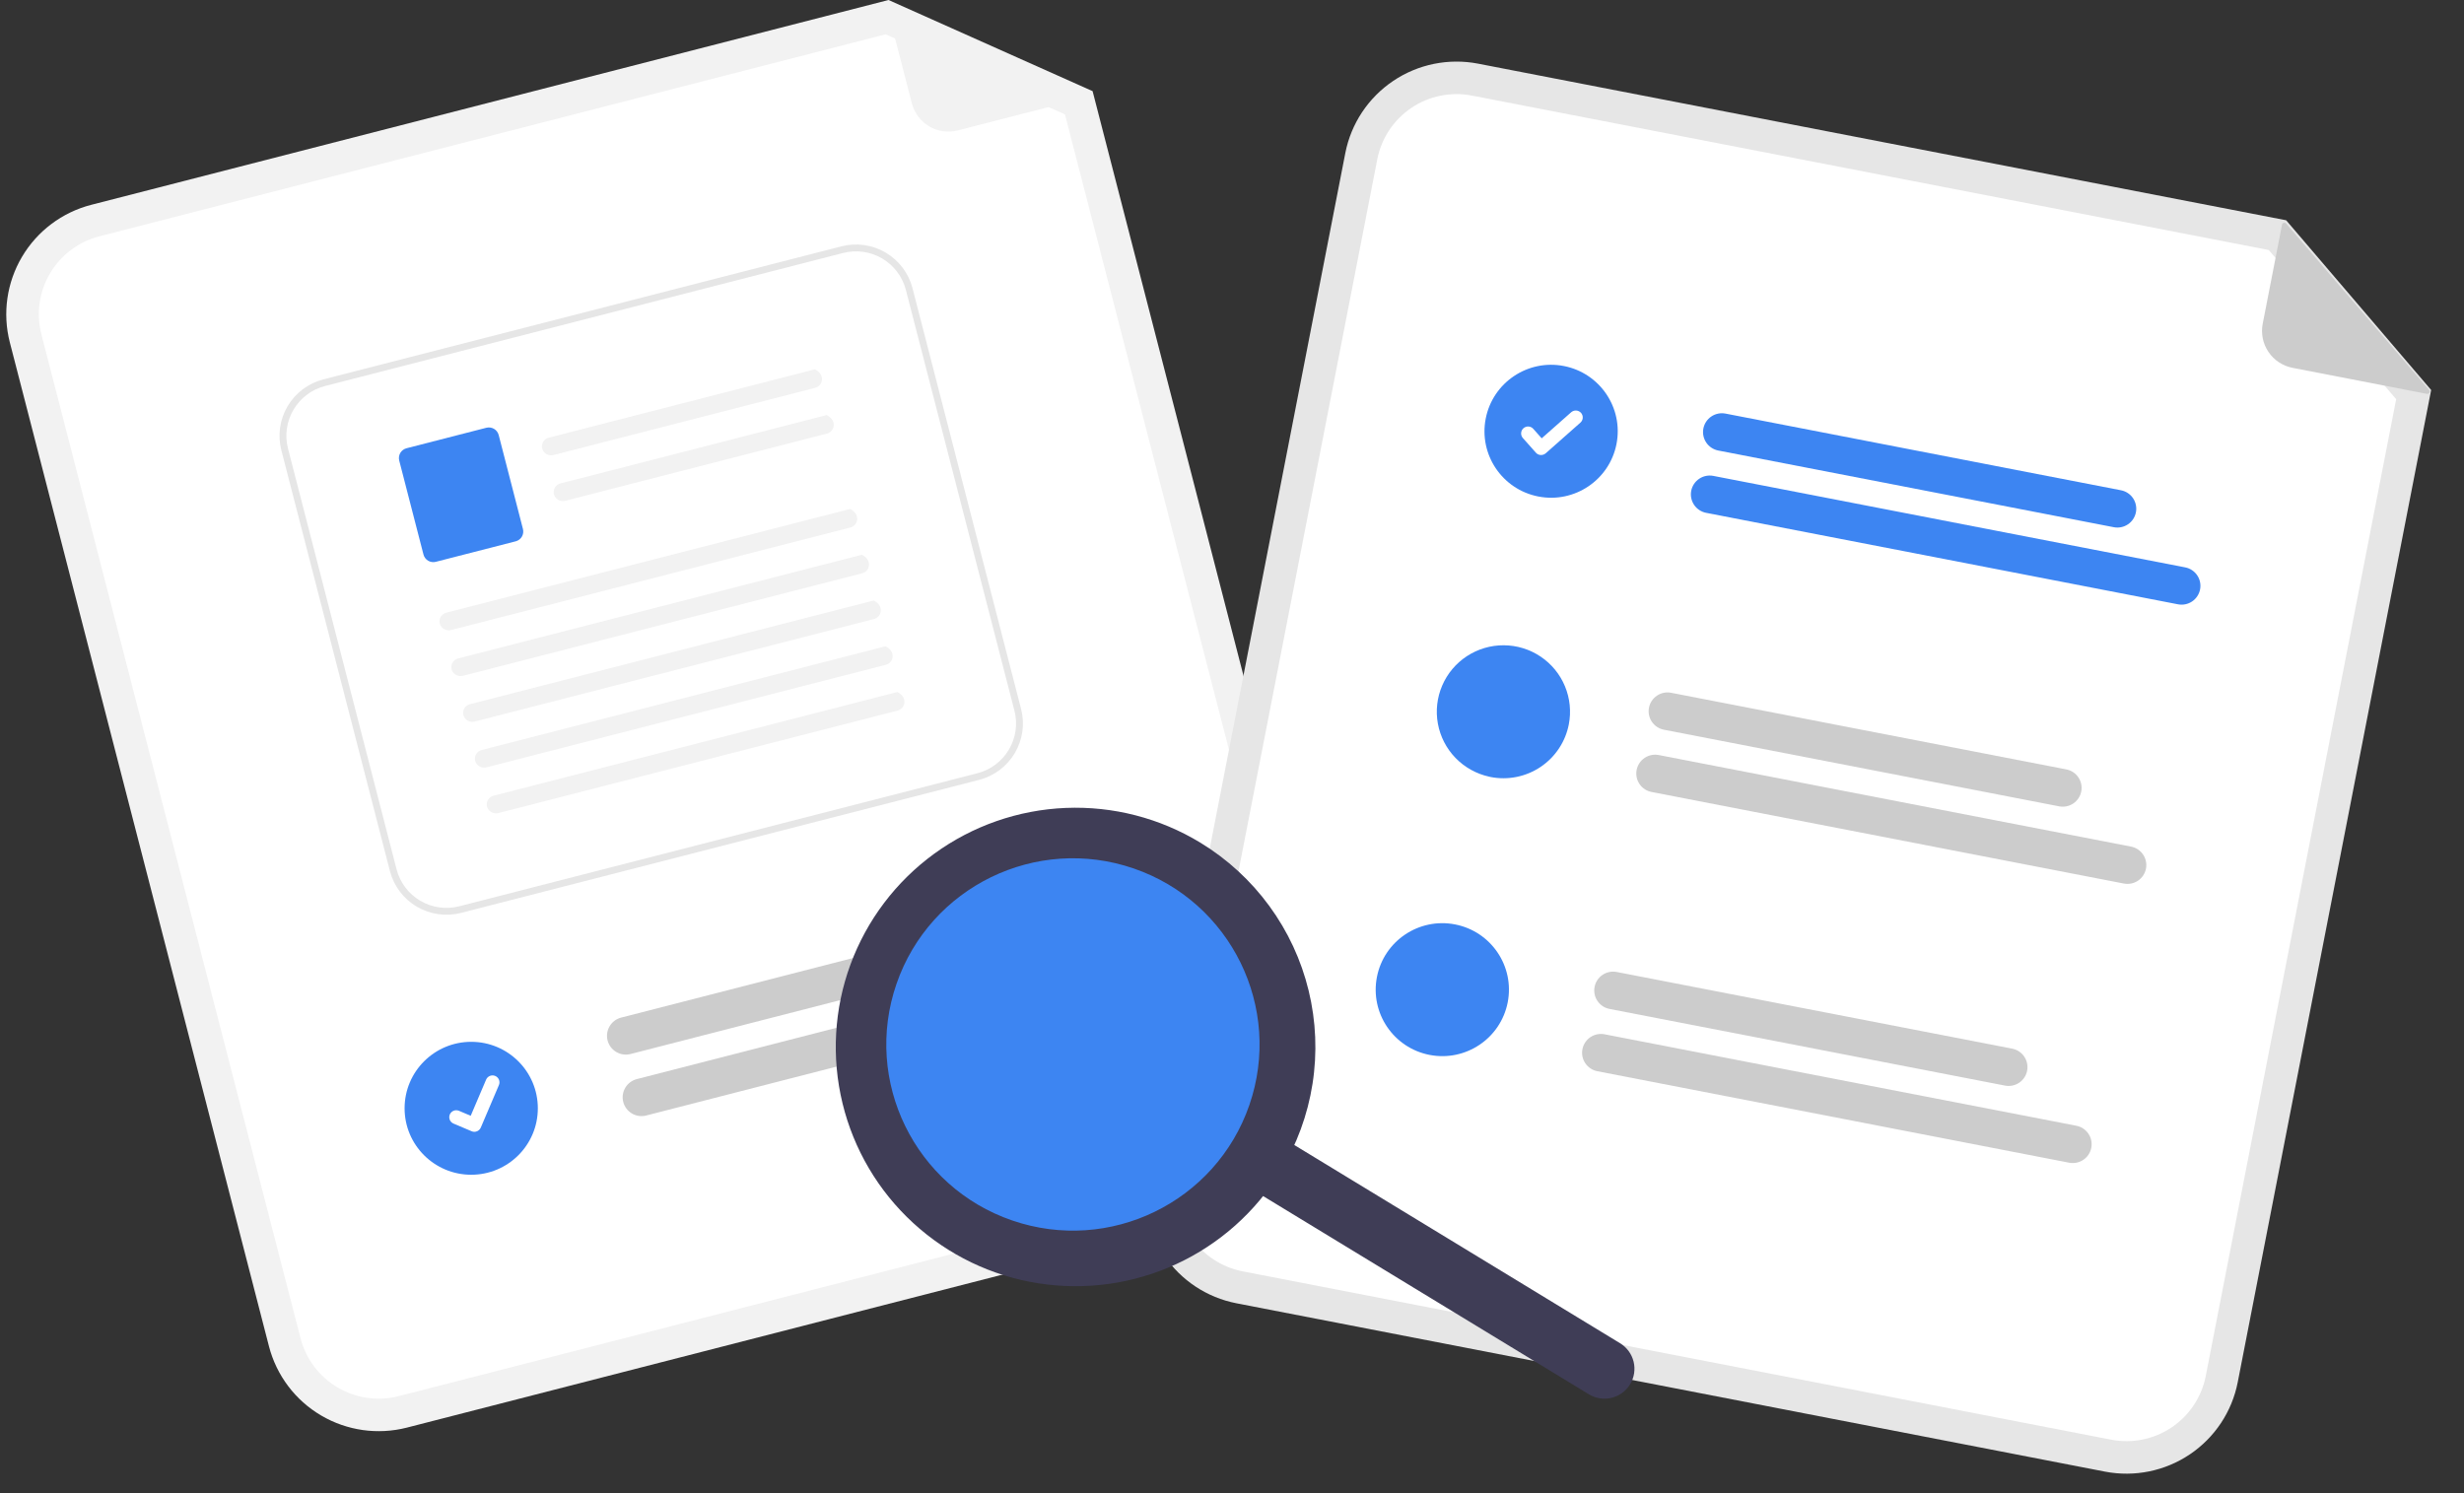 <svg width="198" height="120" viewBox="0 0 198 120" fill="none" xmlns="http://www.w3.org/2000/svg">
<rect x="0" y="0" width="198" height="120" fill="#333333" stroke="none"/>
<g clip-path="url(#clip0_1310_6197)">
<path d="M101.561 97.04L32.693 114.734C30.357 115.331 27.878 114.98 25.802 113.756C23.725 112.533 22.22 110.538 21.616 108.208L0.789 27.513C0.19 25.183 0.543 22.71 1.769 20.638C2.995 18.566 4.995 17.064 7.329 16.462L71.4 0L87.798 7.325L108.101 85.988C108.7 88.319 108.348 90.792 107.122 92.864C105.896 94.936 103.896 96.438 101.561 97.04Z" fill="#F2F2F2"/>
<path d="M7.982 18.992C6.319 19.421 4.895 20.49 4.022 21.966C3.149 23.441 2.898 25.202 3.324 26.862L24.152 107.557C24.582 109.216 25.654 110.637 27.133 111.508C28.612 112.379 30.377 112.63 32.04 112.204L100.909 94.511C102.571 94.082 103.995 93.012 104.868 91.537C105.742 90.061 105.993 88.3 105.566 86.641L85.578 9.195L71.166 2.758L7.982 18.992Z" fill="white"/>
<path d="M87.623 7.742L76.965 10.48C76.186 10.68 75.361 10.563 74.669 10.156C73.977 9.748 73.476 9.083 73.275 8.307L71.248 0.453C71.239 0.418 71.24 0.382 71.251 0.348C71.262 0.315 71.282 0.284 71.309 0.262C71.336 0.239 71.369 0.224 71.405 0.219C71.44 0.214 71.476 0.219 71.508 0.233L87.653 7.386C87.688 7.402 87.719 7.429 87.739 7.463C87.758 7.496 87.767 7.535 87.764 7.574C87.761 7.614 87.746 7.651 87.72 7.681C87.695 7.711 87.661 7.732 87.623 7.742Z" fill="#F2F2F2"/>
<path d="M82.016 76.653L50.661 84.71C50.273 84.807 49.862 84.747 49.518 84.543C49.174 84.339 48.925 84.008 48.825 83.621C48.725 83.234 48.783 82.824 48.986 82.479C49.188 82.135 49.519 81.884 49.906 81.783L81.261 73.726C81.454 73.675 81.655 73.663 81.853 73.69C82.051 73.717 82.241 73.783 82.413 73.884C82.586 73.985 82.736 74.119 82.856 74.278C82.977 74.437 83.064 74.618 83.114 74.811C83.164 75.004 83.175 75.204 83.147 75.402C83.118 75.599 83.051 75.788 82.949 75.96C82.847 76.131 82.712 76.28 82.552 76.399C82.392 76.518 82.21 76.605 82.016 76.653Z" fill="#CCCCCC"/>
<path d="M89.342 80.038L51.936 89.648C51.743 89.699 51.542 89.711 51.344 89.684C51.146 89.657 50.956 89.591 50.783 89.49C50.611 89.389 50.461 89.256 50.34 89.097C50.22 88.938 50.133 88.757 50.083 88.564C50.033 88.371 50.022 88.17 50.05 87.973C50.079 87.775 50.146 87.586 50.248 87.415C50.35 87.243 50.485 87.094 50.645 86.975C50.805 86.856 50.987 86.77 51.181 86.721L88.586 77.111C88.974 77.013 89.385 77.073 89.73 77.277C90.074 77.481 90.323 77.813 90.423 78.199C90.522 78.586 90.465 78.997 90.262 79.341C90.06 79.685 89.729 79.936 89.342 80.038Z" fill="#CCCCCC"/>
<path d="M37.866 94.411C40.822 94.411 43.219 92.02 43.219 89.07C43.219 86.12 40.822 83.728 37.866 83.728C34.909 83.728 32.512 86.12 32.512 89.07C32.512 92.02 34.909 94.411 37.866 94.411Z" fill="#3D85F2"/>
<path d="M78.683 62.674L37.04 73.369C35.837 73.677 34.56 73.495 33.49 72.865C32.42 72.235 31.645 71.207 31.334 70.007L22.608 36.183C22.299 34.983 22.481 33.709 23.113 32.642C23.745 31.575 24.775 30.802 25.977 30.491L67.62 19.796C68.823 19.489 70.1 19.67 71.17 20.3C72.239 20.931 73.015 21.959 73.326 23.159L82.052 56.982C82.361 58.183 82.179 59.456 81.547 60.523C80.915 61.59 79.885 62.364 78.683 62.674Z" fill="white"/>
<path d="M78.683 62.674L37.04 73.369C35.837 73.677 34.56 73.495 33.49 72.865C32.42 72.235 31.645 71.207 31.334 70.007L22.608 36.183C22.299 34.983 22.481 33.709 23.113 32.642C23.745 31.575 24.775 30.802 25.977 30.491L67.62 19.796C68.823 19.489 70.1 19.67 71.17 20.3C72.239 20.931 73.015 21.959 73.326 23.159L82.052 56.982C82.361 58.183 82.179 59.456 81.547 60.523C80.915 61.59 79.885 62.364 78.683 62.674ZM26.115 31.023C25.054 31.297 24.145 31.98 23.588 32.921C23.03 33.863 22.87 34.987 23.142 36.046L31.869 69.87C32.144 70.928 32.828 71.835 33.772 72.391C34.716 72.947 35.842 73.107 36.904 72.835L78.546 62.141C79.607 61.867 80.516 61.185 81.073 60.243C81.63 59.301 81.79 58.177 81.518 57.118L72.792 23.294C72.517 22.236 71.833 21.329 70.889 20.773C69.945 20.217 68.819 20.058 67.757 20.329L26.115 31.023Z" fill="#E6E6E6"/>
<path d="M65.508 31.168L44.492 36.565C44.309 36.617 44.112 36.596 43.943 36.509C43.774 36.421 43.644 36.272 43.581 36.093C43.551 35.999 43.541 35.901 43.55 35.803C43.56 35.705 43.59 35.61 43.638 35.524C43.686 35.438 43.751 35.363 43.828 35.303C43.907 35.243 43.996 35.199 44.091 35.175L65.485 29.68C66.349 30.117 66.121 31.011 65.508 31.168L65.508 31.168Z" fill="#F2F2F2"/>
<path d="M66.454 34.845L45.438 40.243C45.254 40.294 45.058 40.273 44.889 40.186C44.719 40.098 44.59 39.95 44.526 39.77C44.496 39.676 44.486 39.578 44.496 39.48C44.506 39.382 44.535 39.287 44.583 39.201C44.631 39.115 44.696 39.04 44.774 38.98C44.852 38.92 44.941 38.876 45.037 38.852L66.43 33.357C67.294 33.794 67.067 34.688 66.454 34.845L66.454 34.845Z" fill="#F2F2F2"/>
<path d="M41.436 43.505L35.022 45.151C34.918 45.178 34.81 45.184 34.704 45.169C34.598 45.154 34.496 45.118 34.404 45.064C34.312 45.01 34.231 44.938 34.167 44.852C34.102 44.767 34.056 44.67 34.029 44.566L32.081 37.016C32.054 36.913 32.048 36.805 32.063 36.699C32.078 36.593 32.114 36.492 32.168 36.399C32.222 36.307 32.295 36.227 32.38 36.163C32.466 36.099 32.563 36.052 32.667 36.025L39.081 34.378C39.29 34.325 39.513 34.356 39.699 34.466C39.885 34.575 40.02 34.754 40.074 34.963L42.023 42.515C42.049 42.618 42.055 42.726 42.04 42.832C42.025 42.938 41.99 43.04 41.935 43.132C41.881 43.224 41.809 43.304 41.723 43.368C41.637 43.432 41.54 43.479 41.436 43.506V43.505Z" fill="#3D85F2"/>
<path d="M68.337 42.392L36.262 50.63C36.078 50.681 35.882 50.661 35.713 50.573C35.543 50.485 35.414 50.337 35.35 50.157C35.32 50.064 35.31 49.965 35.32 49.867C35.33 49.769 35.36 49.675 35.407 49.589C35.455 49.503 35.52 49.427 35.598 49.367C35.676 49.307 35.765 49.263 35.861 49.239L68.313 40.904C69.177 41.341 68.95 42.235 68.337 42.392Z" fill="#F2F2F2"/>
<path d="M69.287 46.071L37.211 54.309C37.028 54.36 36.831 54.34 36.662 54.252C36.493 54.164 36.363 54.016 36.299 53.837C36.27 53.743 36.259 53.644 36.269 53.546C36.279 53.448 36.309 53.354 36.357 53.268C36.404 53.182 36.469 53.106 36.547 53.046C36.625 52.986 36.715 52.943 36.81 52.918L69.262 44.584C70.127 45.02 69.899 45.914 69.286 46.071L69.287 46.071Z" fill="#F2F2F2"/>
<path d="M70.235 49.748L38.16 57.986C37.977 58.037 37.78 58.017 37.611 57.929C37.442 57.841 37.312 57.693 37.248 57.513C37.219 57.42 37.209 57.321 37.218 57.223C37.228 57.125 37.258 57.03 37.306 56.944C37.354 56.858 37.419 56.783 37.496 56.723C37.575 56.663 37.664 56.619 37.759 56.595L70.211 48.26C71.076 48.697 70.848 49.591 70.235 49.748Z" fill="#F2F2F2"/>
<path d="M71.185 53.427L39.11 61.664C38.926 61.716 38.73 61.695 38.56 61.608C38.391 61.52 38.261 61.371 38.198 61.192C38.168 61.098 38.158 60.999 38.168 60.902C38.178 60.804 38.207 60.709 38.255 60.623C38.303 60.537 38.368 60.462 38.446 60.402C38.524 60.342 38.613 60.298 38.709 60.274L71.161 51.939C72.025 52.376 71.797 53.27 71.185 53.427Z" fill="#F2F2F2"/>
<path d="M72.134 57.104L40.059 65.341C39.875 65.392 39.679 65.372 39.51 65.284C39.34 65.197 39.211 65.048 39.147 64.869C39.117 64.775 39.107 64.676 39.117 64.579C39.127 64.481 39.157 64.386 39.204 64.3C39.252 64.214 39.317 64.139 39.395 64.079C39.473 64.018 39.562 63.975 39.658 63.95L72.11 55.616C72.974 56.053 72.746 56.946 72.134 57.104Z" fill="#F2F2F2"/>
<path d="M38.258 90.942C38.142 90.972 38.019 90.964 37.907 90.918L37.9 90.915L36.442 90.298C36.374 90.269 36.313 90.228 36.262 90.176C36.21 90.123 36.17 90.061 36.142 89.993C36.115 89.925 36.101 89.853 36.102 89.779C36.102 89.706 36.117 89.634 36.146 89.566C36.175 89.499 36.217 89.438 36.269 89.387C36.322 89.335 36.383 89.295 36.452 89.267C36.52 89.24 36.593 89.226 36.666 89.227C36.739 89.228 36.812 89.243 36.88 89.271L37.825 89.672L39.063 86.766C39.121 86.63 39.231 86.522 39.368 86.467C39.506 86.411 39.66 86.413 39.796 86.471L39.789 86.49L39.796 86.471C39.933 86.528 40.04 86.638 40.096 86.775C40.151 86.912 40.15 87.066 40.092 87.202L38.635 90.62C38.601 90.698 38.55 90.768 38.484 90.824C38.419 90.88 38.342 90.92 38.259 90.941L38.258 90.942Z" fill="white"/>
<path d="M169.152 118.27L99.353 104.74C96.986 104.279 94.9 102.899 93.552 100.904C92.203 98.909 91.704 96.462 92.162 94.099L108.107 12.294C108.57 9.932 109.953 7.85 111.952 6.504C113.952 5.158 116.404 4.659 118.772 5.115L183.709 17.702L195.361 31.345L179.817 111.091C179.354 113.452 177.971 115.535 175.972 116.881C173.972 118.227 171.52 118.727 169.152 118.27Z" fill="#E6E6E6"/>
<path d="M118.272 7.68C116.586 7.355 114.839 7.711 113.416 8.669C111.992 9.627 111.007 11.11 110.677 12.792L94.732 94.597C94.406 96.28 94.762 98.022 95.722 99.443C96.682 100.863 98.168 101.846 99.853 102.174L169.652 115.704C171.338 116.029 173.085 115.673 174.508 114.715C175.932 113.757 176.917 112.274 177.247 110.592L192.55 32.082L182.31 20.093L118.272 7.68Z" fill="white"/>
<path d="M169.859 42.37L138.076 36.208C137.682 36.131 137.334 35.901 137.11 35.569C136.885 35.236 136.802 34.829 136.879 34.435C136.955 34.041 137.186 33.694 137.519 33.47C137.852 33.246 138.261 33.163 138.655 33.239L170.438 39.402C170.833 39.478 171.18 39.708 171.405 40.04C171.629 40.373 171.713 40.781 171.636 41.174C171.559 41.568 171.329 41.915 170.996 42.139C170.663 42.364 170.254 42.447 169.86 42.37L169.859 42.37Z" fill="#3D85F2"/>
<path d="M175.016 48.566L137.1 41.215C136.705 41.138 136.358 40.908 136.133 40.576C135.909 40.243 135.825 39.836 135.902 39.442C135.979 39.048 136.209 38.701 136.542 38.477C136.875 38.252 137.284 38.169 137.678 38.246L175.595 45.598C175.989 45.674 176.337 45.904 176.561 46.236C176.786 46.569 176.869 46.977 176.792 47.37C176.715 47.764 176.485 48.111 176.152 48.336C175.819 48.56 175.41 48.643 175.016 48.566Z" fill="#3D85F2"/>
<path d="M166.065 61.839L134.284 55.676C133.889 55.6 133.481 55.683 133.148 55.907C132.815 56.132 132.584 56.479 132.508 56.872C132.431 57.266 132.514 57.674 132.739 58.006C132.963 58.339 133.311 58.568 133.705 58.645L165.487 64.807C165.879 64.878 166.283 64.791 166.612 64.567C166.941 64.342 167.167 63.998 167.244 63.607C167.32 63.217 167.239 62.813 167.018 62.482C166.798 62.151 166.455 61.92 166.065 61.839Z" fill="#CCCCCC"/>
<path d="M171.227 68.036L133.311 60.684C133.115 60.643 132.912 60.642 132.715 60.68C132.518 60.718 132.331 60.794 132.164 60.905C131.997 61.016 131.853 61.159 131.742 61.326C131.631 61.492 131.554 61.679 131.515 61.876C131.477 62.072 131.478 62.275 131.519 62.471C131.56 62.667 131.639 62.853 131.752 63.018C131.865 63.183 132.01 63.325 132.179 63.433C132.347 63.542 132.535 63.617 132.733 63.652L170.648 71.004C170.845 71.045 171.047 71.046 171.244 71.008C171.441 70.97 171.629 70.894 171.796 70.783C171.963 70.672 172.106 70.529 172.217 70.362C172.329 70.195 172.406 70.008 172.444 69.812C172.482 69.615 172.481 69.413 172.44 69.217C172.4 69.021 172.321 68.835 172.207 68.67C172.094 68.504 171.949 68.363 171.781 68.254C171.612 68.146 171.424 68.071 171.227 68.036Z" fill="#CCCCCC"/>
<path d="M161.117 87.246L129.334 81.084C128.94 81.008 128.592 80.778 128.368 80.445C128.143 80.113 128.06 79.705 128.137 79.311C128.213 78.918 128.443 78.571 128.777 78.346C129.11 78.122 129.518 78.039 129.913 78.115L161.696 84.278C162.09 84.355 162.438 84.584 162.663 84.917C162.887 85.249 162.97 85.657 162.894 86.051C162.817 86.444 162.587 86.791 162.254 87.016C161.921 87.24 161.512 87.323 161.118 87.247L161.117 87.246Z" fill="#CCCCCC"/>
<path d="M166.274 93.443L128.358 86.091C127.963 86.014 127.616 85.785 127.391 85.452C127.166 85.12 127.083 84.712 127.16 84.318C127.237 83.925 127.467 83.578 127.8 83.353C128.133 83.129 128.542 83.046 128.936 83.122L166.852 90.474C167.247 90.551 167.594 90.78 167.819 91.113C168.044 91.445 168.127 91.853 168.05 92.247C167.973 92.641 167.743 92.988 167.41 93.212C167.077 93.436 166.668 93.519 166.274 93.443Z" fill="#CCCCCC"/>
<path d="M123.621 39.903C126.523 40.466 129.333 38.574 129.898 35.678C130.462 32.782 128.567 29.978 125.665 29.415C122.763 28.852 119.953 30.744 119.388 33.641C118.823 36.537 120.718 39.341 123.621 39.903Z" fill="#3D85F2"/>
<path d="M123.731 36.559C123.613 36.536 123.505 36.476 123.424 36.386L123.419 36.381L122.368 35.199C122.272 35.087 122.224 34.943 122.234 34.797C122.244 34.65 122.311 34.514 122.421 34.416C122.531 34.319 122.675 34.269 122.822 34.277C122.969 34.285 123.107 34.35 123.205 34.459L123.886 35.226L126.256 33.131C126.311 33.083 126.375 33.046 126.444 33.022C126.514 32.998 126.587 32.988 126.66 32.992C126.734 32.997 126.805 33.016 126.871 33.048C126.937 33.08 126.996 33.124 127.045 33.179L127.03 33.193L127.046 33.179C127.144 33.29 127.194 33.435 127.185 33.583C127.176 33.73 127.108 33.868 126.997 33.966L124.21 36.429C124.145 36.486 124.068 36.527 123.985 36.549C123.903 36.572 123.816 36.575 123.731 36.558L123.731 36.559Z" fill="white"/>
<path d="M126.065 58.22C125.931 58.909 125.662 59.565 125.274 60.15C124.886 60.735 124.386 61.238 123.804 61.631C123.221 62.023 122.566 62.298 121.877 62.438C121.188 62.578 120.478 62.581 119.788 62.447C119.743 62.44 119.698 62.429 119.654 62.416C118.626 62.189 117.688 61.665 116.957 60.909C116.226 60.153 115.735 59.198 115.545 58.164C115.355 57.131 115.475 56.065 115.89 55.099C116.304 54.133 116.995 53.31 117.875 52.734C118.756 52.157 119.787 51.853 120.84 51.859C121.893 51.864 122.921 52.179 123.795 52.765C124.669 53.351 125.351 54.18 125.754 55.151C126.158 56.121 126.266 57.189 126.065 58.22Z" fill="#3D85F2"/>
<path d="M114.879 84.78C117.781 85.342 120.591 83.451 121.156 80.554C121.72 77.658 119.825 74.854 116.923 74.292C114.021 73.729 111.21 75.621 110.646 78.517C110.081 81.413 111.976 84.217 114.879 84.78Z" fill="#3D85F2"/>
<path d="M195.024 31.655L184.221 29.561C183.432 29.408 182.737 28.949 182.288 28.284C181.839 27.619 181.672 26.804 181.826 26.017L183.378 18.055C183.385 18.02 183.401 17.987 183.426 17.962C183.45 17.936 183.481 17.917 183.515 17.908C183.55 17.899 183.586 17.9 183.62 17.91C183.654 17.921 183.684 17.941 183.708 17.968L195.204 31.346C195.229 31.375 195.245 31.412 195.249 31.451C195.252 31.49 195.243 31.53 195.224 31.564C195.204 31.597 195.174 31.624 195.138 31.64C195.103 31.657 195.063 31.662 195.024 31.654L195.024 31.655Z" fill="#CCCCCC"/>
<path d="M130.988 111.256C130.656 111.8 130.12 112.19 129.499 112.34C128.878 112.49 128.223 112.388 127.678 112.056L99.572 94.952C99.027 94.62 98.636 94.086 98.486 93.466C98.335 92.847 98.438 92.193 98.77 91.649C99.103 91.105 99.639 90.715 100.26 90.565C100.881 90.415 101.536 90.517 102.081 90.849L130.186 107.952C130.731 108.284 131.122 108.819 131.273 109.438C131.423 110.058 131.321 110.711 130.988 111.256Z" fill="#3F3D56"/>
<path d="M102.883 94.153C100.898 97.4 97.993 99.986 94.535 101.585C91.077 103.184 87.222 103.725 83.456 103.138C79.69 102.551 76.184 100.863 73.38 98.287C70.575 95.712 68.6 92.365 67.702 88.669C66.805 84.974 67.026 81.095 68.337 77.525C69.649 73.955 71.992 70.853 75.071 68.611C78.15 66.369 81.825 65.089 85.633 64.931C89.442 64.774 93.211 65.747 96.465 67.727C98.625 69.042 100.505 70.768 101.997 72.808C103.489 74.847 104.564 77.16 105.159 79.614C105.755 82.068 105.861 84.615 105.47 87.109C105.08 89.604 104.2 91.998 102.883 94.153ZM74.092 76.631C72.604 79.066 71.873 81.886 71.991 84.736C72.109 87.586 73.072 90.336 74.757 92.64C76.442 94.944 78.774 96.697 81.458 97.679C84.141 98.66 87.057 98.826 89.835 98.154C92.613 97.482 95.129 96.004 97.065 93.906C99.001 91.807 100.27 89.183 100.711 86.365C101.153 83.547 100.746 80.662 99.544 78.075C98.342 75.487 96.398 73.314 93.957 71.829C90.685 69.837 86.753 69.225 83.028 70.125C79.302 71.026 76.088 73.366 74.092 76.631Z" fill="#3F3D56"/>
<path d="M81.336 98.085C89.166 100.775 97.699 96.622 100.395 88.81C103.091 80.998 98.929 72.485 91.099 69.795C83.269 67.105 74.736 71.257 72.04 79.069C69.344 86.881 73.506 95.395 81.336 98.085Z" fill="#3D85F2"/>
</g>
<defs>
<clipPath id="clip0_1310_6197">
<rect width="197" height="120" fill="white" transform="translate(0.5)"/>
</clipPath>
</defs>
</svg>

